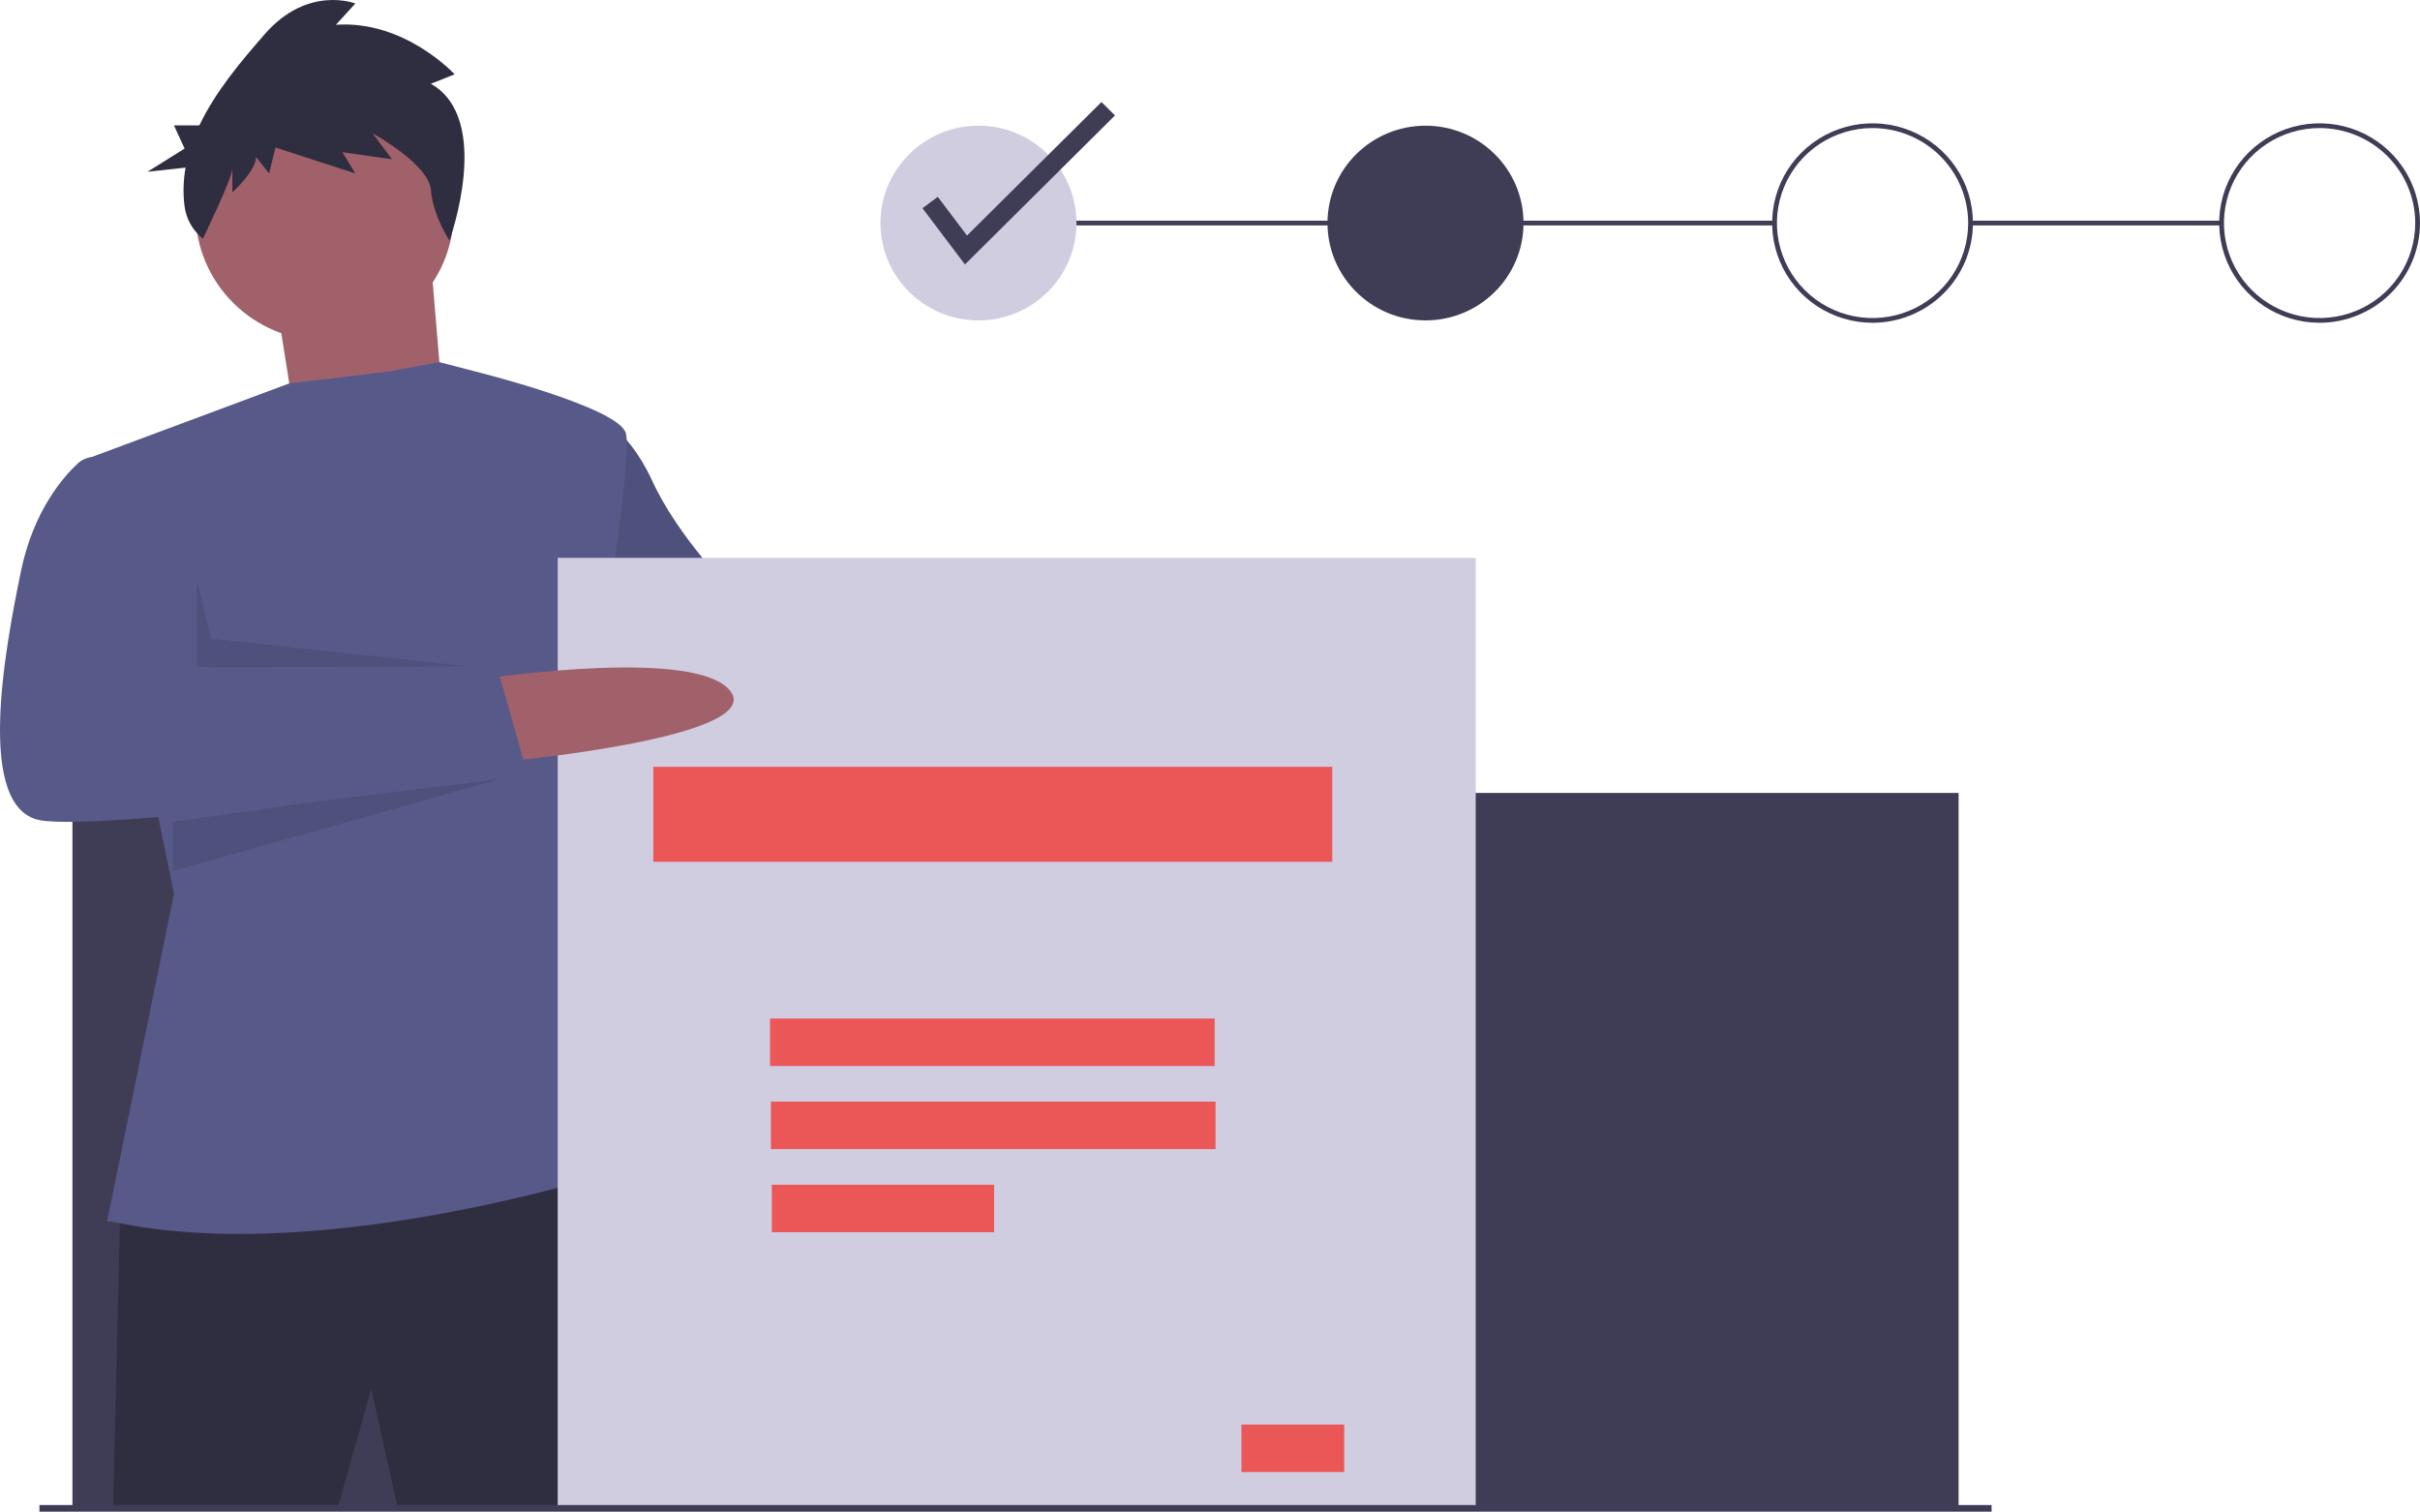 <svg width="365" height="228" viewBox="0 0 365 228" fill="none" xmlns="http://www.w3.org/2000/svg">
<g clip-path="url(#clip0)">
<path d="M136.581 95.422C136.581 95.422 166.508 96.855 168.31 107.241C170.113 117.627 133.335 108.315 133.335 108.315L136.581 95.422Z" fill="#A0616A"/>
<path d="M89.346 62.473C89.346 62.473 94.394 63.906 98.36 72.501C102.326 81.097 110.259 88.976 110.259 88.976L142.349 95.064L136.941 111.181L106.293 107.241L87.183 96.497L89.346 62.473Z" fill="#575A89"/>
<path opacity="0.1" d="M89.346 62.473C89.346 62.473 94.394 63.906 98.36 72.501C102.326 81.097 110.259 88.976 110.259 88.976L142.349 95.064L136.941 111.181L106.293 107.241L87.183 96.497L89.346 62.473Z" fill="black"/>
<path d="M335.073 33.284H297.213V34H335.073V33.284Z" fill="#3F3D56"/>
<path d="M267.647 33.284H147.578V34H267.647V33.284Z" fill="#3F3D56"/>
<path d="M295.411 119.597H10.923V227.399H295.411V119.597Z" fill="#3F3D56"/>
<path d="M41.751 45.998L44.996 66.412L67.352 67.487L64.828 37.403L41.751 45.998Z" fill="#A0616A"/>
<path d="M18.134 182.273L17.052 227.399H50.946L55.993 209.492L59.96 227.399H95.295C95.295 227.399 96.016 175.826 92.05 175.468C88.084 175.11 18.134 182.273 18.134 182.273Z" fill="#2F2E41"/>
<path d="M48.963 51.37C59.716 51.37 68.433 42.712 68.433 32.031C68.433 21.349 59.716 12.691 48.963 12.691C38.209 12.691 29.492 21.349 29.492 32.031C29.492 42.712 38.209 51.37 48.963 51.37Z" fill="#A0616A"/>
<path d="M16.151 184.242L26.247 134.818L12.906 69.278L43.631 57.826L58.698 56.026L66.272 54.622L71.678 56.026C71.678 56.026 93.312 61.398 94.394 65.338C95.476 69.278 90.067 101.511 90.067 101.511L85.019 128.014L96.197 175.647C96.197 175.647 49.684 191.405 16.872 184.242H16.151Z" fill="#575A89"/>
<path opacity="0.1" d="M29.672 87.364V100.615L72.216 100.673L31.835 96.317L29.672 87.364Z" fill="black"/>
<path opacity="0.1" d="M26.018 123.961L79.43 116.374L26.018 131.4V123.961Z" fill="black"/>
<path opacity="0.1" d="M110.8 89.155L105.074 109.65L114.766 89.831L110.8 89.155Z" fill="black"/>
<path d="M64.987 12.635L68.567 11.211C68.567 11.211 61.081 3.024 50.665 3.736L53.594 0.532C53.594 0.532 46.433 -2.315 39.923 5.16C36.501 9.089 32.542 13.708 30.074 18.911H26.239L27.84 22.411L22.238 25.911L27.987 25.282C27.645 27.199 27.592 29.156 27.831 31.088C28.078 33.021 29.071 34.783 30.601 36.002C30.601 36.002 35.041 26.872 35.041 25.449V29.008C35.041 29.008 38.621 25.805 38.621 23.669L40.575 26.16L41.551 22.245L53.594 26.16L51.641 22.957L59.128 24.025L56.198 20.11C56.198 20.11 64.661 24.737 64.987 28.652C65.312 32.568 67.789 36.278 67.789 36.278C67.789 36.278 74.426 17.974 64.987 12.635Z" fill="#2F2E41"/>
<path d="M222.576 84.141H84.118V227.757H222.576V84.141Z" fill="#D0CDE1"/>
<path d="M200.942 115.657H98.54V129.983H200.942V115.657Z" fill="#EB5757"/>
<path d="M183.208 153.621H116.145V160.784H183.208V153.621Z" fill="#EB5757"/>
<path d="M183.338 166.156H116.274V173.319H183.338V166.156Z" fill="#EB5757"/>
<path d="M149.935 178.691H116.404V185.854H149.935V178.691Z" fill="#EB5757"/>
<path d="M202.745 214.864H187.24V222.027H202.745V214.864Z" fill="#EB5757"/>
<path d="M74.202 102.227C74.202 102.227 105.572 97.571 110.259 104.376C114.947 111.181 77.087 114.762 77.087 114.762L74.202 102.227Z" fill="#A0616A"/>
<path d="M16.512 68.919H14.252C13.323 68.917 12.427 69.263 11.744 69.889C9.6 71.867 5.065 76.971 3.17 86.11C0.647 98.287 -3.68 121.925 6.055 123.716C15.79 125.506 79.611 116.911 79.611 116.911L74.923 100.436L28.771 100.794C28.771 100.794 29.492 92.915 28.05 87.901C26.607 82.887 16.512 68.919 16.512 68.919Z" fill="#575A89"/>
<path d="M147.578 48.326C155.743 48.326 162.361 41.752 162.361 33.642C162.361 25.532 155.743 18.958 147.578 18.958C139.413 18.958 132.795 25.532 132.795 33.642C132.795 41.752 139.413 48.326 147.578 48.326Z" fill="#D0CDE1"/>
<path d="M215.004 48.326C223.169 48.326 229.787 41.752 229.787 33.642C229.787 25.532 223.169 18.958 215.004 18.958C206.839 18.958 200.221 25.532 200.221 33.642C200.221 41.752 206.839 48.326 215.004 48.326Z" fill="#3F3D56"/>
<path d="M282.43 48.684C279.435 48.684 276.507 47.802 274.016 46.149C271.526 44.496 269.585 42.147 268.439 39.398C267.293 36.65 266.993 33.625 267.577 30.707C268.161 27.79 269.604 25.109 271.722 23.006C273.84 20.902 276.538 19.469 279.476 18.889C282.413 18.309 285.458 18.607 288.225 19.745C290.992 20.884 293.358 22.811 295.022 25.285C296.686 27.759 297.574 30.667 297.574 33.642C297.569 37.63 295.972 41.453 293.133 44.273C290.294 47.093 286.445 48.68 282.43 48.684ZM282.43 19.316C279.577 19.316 276.789 20.157 274.417 21.731C272.045 23.305 270.197 25.542 269.105 28.16C268.014 30.777 267.728 33.658 268.284 36.437C268.841 39.216 270.215 41.769 272.232 43.772C274.249 45.776 276.819 47.14 279.616 47.693C282.414 48.245 285.314 47.962 287.949 46.877C290.585 45.793 292.837 43.957 294.422 41.601C296.007 39.245 296.853 36.475 296.853 33.642C296.848 29.844 295.327 26.203 292.624 23.517C289.92 20.831 286.254 19.321 282.43 19.316Z" fill="#3F3D56"/>
<path d="M349.856 48.684C346.861 48.684 343.933 47.802 341.443 46.149C338.952 44.496 337.011 42.147 335.865 39.398C334.719 36.65 334.419 33.625 335.003 30.707C335.588 27.79 337.03 25.109 339.148 23.006C341.266 20.902 343.964 19.469 346.902 18.889C349.839 18.309 352.884 18.607 355.652 19.745C358.419 20.884 360.784 22.811 362.448 25.285C364.112 27.759 365 30.667 365 33.642C364.996 37.63 363.399 41.453 360.56 44.273C357.721 47.093 353.871 48.68 349.856 48.684ZM349.856 19.316C347.004 19.316 344.215 20.157 341.843 21.731C339.472 23.305 337.623 25.542 336.531 28.16C335.44 30.777 335.154 33.658 335.711 36.437C336.267 39.216 337.641 41.769 339.658 43.772C341.675 45.776 344.245 47.14 347.043 47.693C349.84 48.245 352.74 47.962 355.376 46.877C358.011 45.793 360.263 43.957 361.848 41.601C363.433 39.245 364.279 36.475 364.279 33.642C364.275 29.844 362.754 26.203 360.05 23.517C357.346 20.831 353.68 19.321 349.856 19.316Z" fill="#3F3D56"/>
<path d="M145.54 39.889L139.133 31.405L141.441 29.686L145.852 35.527L166.13 15.386L168.169 17.411L145.54 39.889Z" fill="#3F3D56"/>
<path d="M300.386 227.004H5.948V228H300.386V227.004Z" fill="#3F3D56"/>
</g>
<defs>
<clipPath id="clip0">
<rect width="365" height="228" fill="white"/>
</clipPath>
</defs>
</svg>
